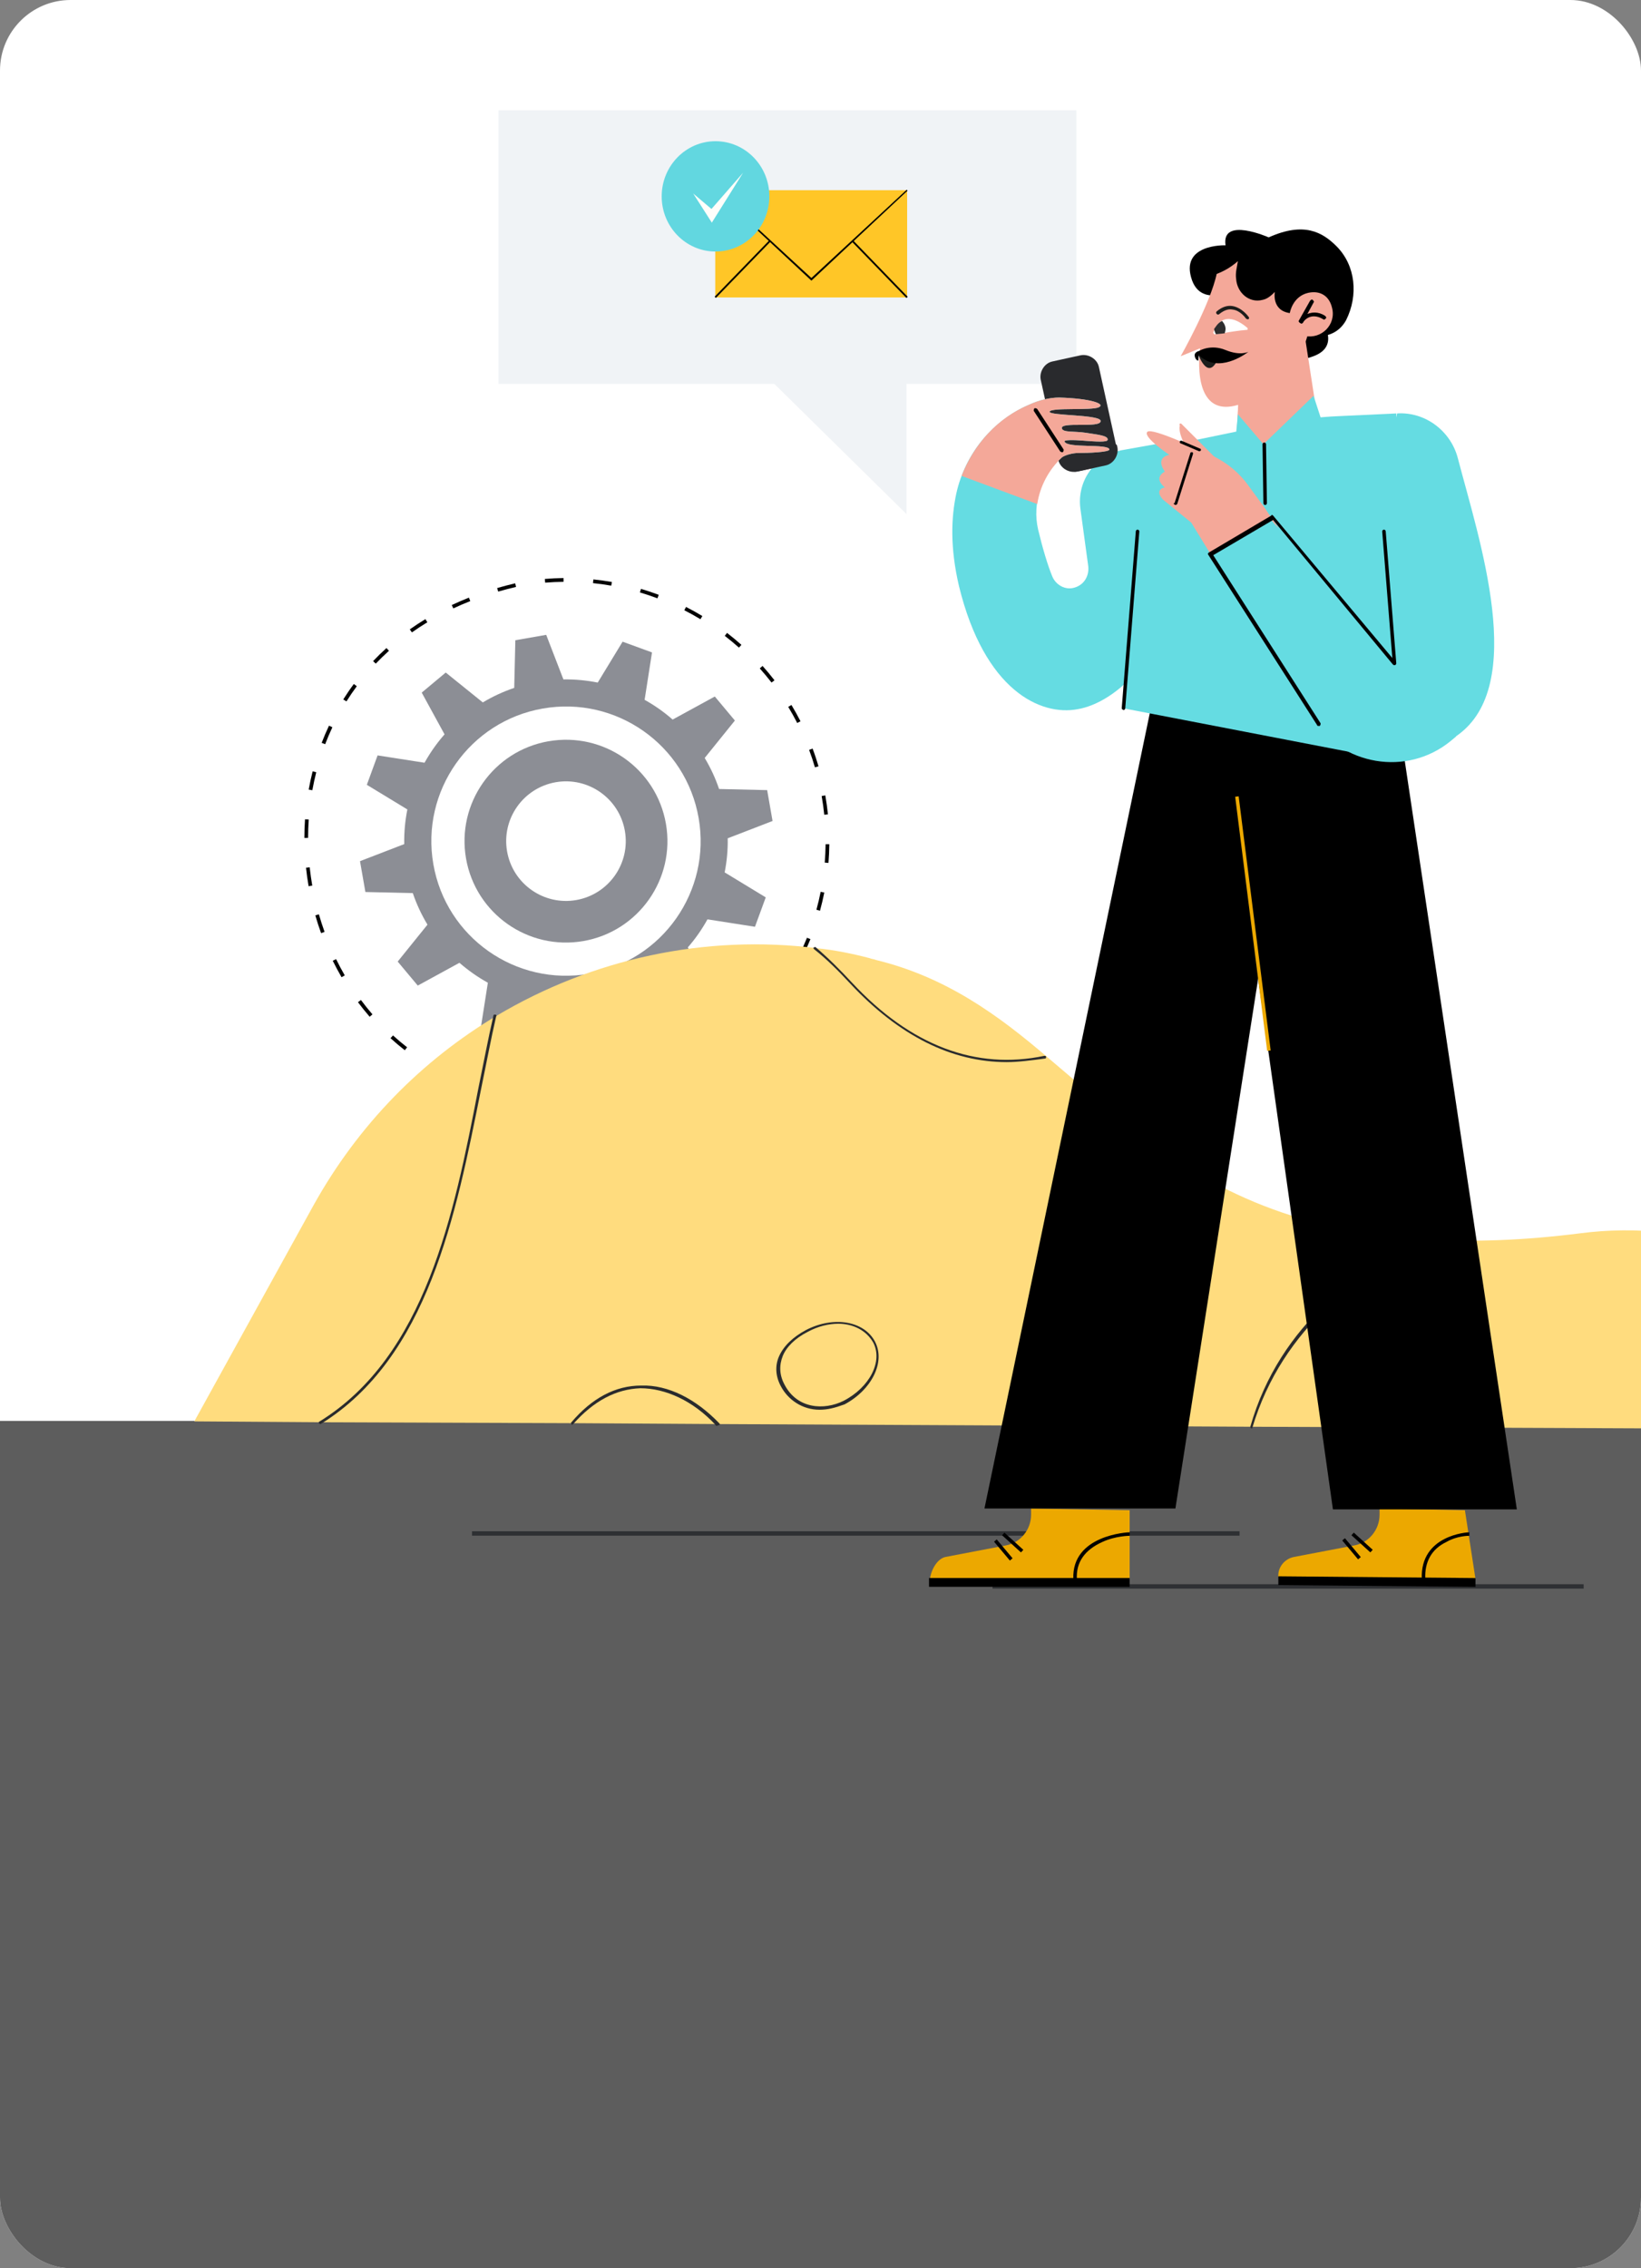 <svg width="372" height="514" viewBox="0 0 372 514" fill="none" xmlns="http://www.w3.org/2000/svg">
<rect x="0" y="0" width="372" height="514" fill="#808080" stroke="none"/>
<g clip-path="url(#clip0_2885_22134)">
<rect width="372" height="514" rx="16" fill="white"/>
<g clip-path="url(#clip1_2885_22134)">
<path d="M124.349 167.974C111.841 170.155 103.464 182.05 105.647 194.56C107.83 207.062 119.747 215.427 132.247 213.254C144.763 211.072 153.14 199.16 150.958 186.667C148.775 174.157 136.857 165.8 124.349 167.982V167.974ZM130.628 203.962C123.262 205.242 116.241 200.314 114.952 192.943C113.662 185.572 118.601 178.554 125.967 177.265C133.342 175.977 140.363 180.913 141.653 188.284C142.942 195.655 138.003 202.673 130.628 203.962Z" fill="#8C8E95"/>
<path d="M175.13 186.043L173.908 179.051L163.01 178.798C162.167 176.305 161.063 173.954 159.748 171.764L166.592 163.281L162.041 157.839L152.483 163.062C150.528 161.352 148.404 159.852 146.128 158.589L147.805 147.848L141.138 145.413L135.5 154.68C132.971 154.174 130.367 153.922 127.72 153.964L123.818 143.863L116.823 145.085L116.57 155.885C114.05 156.735 111.664 157.847 109.448 159.178L101.045 152.405L95.6 156.954L100.775 166.415C99.039 168.386 97.522 170.543 96.24 172.842L85.596 171.183L83.16 177.846L92.347 183.432C91.832 185.984 91.588 188.613 91.639 191.283L81.609 195.15L82.831 202.142L93.577 202.386C94.437 204.922 95.558 207.306 96.906 209.538L90.155 217.903L94.707 223.345L104.155 218.181C106.135 219.908 108.293 221.425 110.594 222.697L108.925 233.345L115.592 235.78L121.205 226.563C123.742 227.061 126.363 227.305 129.027 227.254L132.921 237.33L139.916 236.108L140.169 225.283C142.672 224.432 145.041 223.312 147.249 221.981L155.694 228.787L161.139 224.238L155.922 214.694C157.633 212.739 159.124 210.6 160.38 208.334L171.143 210.018L173.588 203.355L164.274 197.694C164.771 195.183 165.016 192.597 164.965 189.969L175.138 186.043H175.13ZM133.544 220.658C116.949 223.556 101.129 212.445 98.238 195.849C95.347 179.253 106.456 163.45 123.06 160.56C139.672 157.662 155.475 168.765 158.374 185.361C161.274 201.948 150.157 217.76 133.544 220.65V220.658Z" fill="#8C8E95"/>
<path d="M128.926 250.001V249.158C130.299 249.15 131.707 249.099 133.098 249.007L133.148 249.849C131.741 249.942 130.316 249.992 128.917 250.001H128.926ZM122.166 249.723C120.759 249.596 119.343 249.419 117.969 249.2L118.104 248.366C119.461 248.585 120.851 248.754 122.25 248.88L122.175 249.723H122.166ZM139.891 249.074L139.731 248.248C141.096 247.979 142.462 247.659 143.793 247.305L144.012 248.114C142.655 248.484 141.273 248.804 139.891 249.074ZM111.344 247.777C109.979 247.398 108.622 246.976 107.307 246.505L107.593 245.713C108.891 246.176 110.232 246.597 111.572 246.968L111.344 247.777ZM150.443 245.982L150.131 245.199C151.421 244.685 152.71 244.121 153.958 243.522L154.329 244.281C153.064 244.887 151.758 245.46 150.452 245.982H150.443ZM101.07 243.859C99.814 243.228 98.558 242.545 97.353 241.829L97.783 241.105C98.971 241.812 100.202 242.486 101.441 243.11L101.061 243.859H101.07ZM160.245 240.995L159.79 240.288C160.962 239.546 162.125 238.754 163.237 237.929L163.735 238.603C162.605 239.437 161.425 240.237 160.237 240.995H160.245ZM91.765 237.996C90.661 237.137 89.574 236.219 88.528 235.267L89.093 234.643C90.121 235.578 91.192 236.48 92.288 237.331L91.765 237.996ZM168.952 234.281L168.379 233.666C169.399 232.714 170.393 231.729 171.329 230.718L171.944 231.291C170.992 232.318 169.98 233.321 168.952 234.281ZM83.8 230.414C82.89 229.353 81.996 228.241 81.145 227.112L81.82 226.607C82.654 227.727 83.531 228.822 84.432 229.867L83.792 230.414H83.8ZM176.285 226.084L175.61 225.579C176.428 224.475 177.229 223.313 177.979 222.142L178.687 222.597C177.928 223.793 177.119 224.964 176.285 226.084ZM77.428 221.451C76.729 220.238 76.055 218.983 75.431 217.719L76.189 217.348C76.805 218.604 77.462 219.842 78.153 221.03L77.42 221.451H77.428ZM181.999 216.691L181.24 216.321C181.847 215.074 182.42 213.785 182.935 212.505L183.718 212.816C183.196 214.114 182.614 215.419 181.999 216.683V216.691ZM72.784 211.46C72.312 210.146 71.866 208.79 71.478 207.433L72.287 207.197C72.675 208.537 73.105 209.868 73.577 211.174L72.784 211.46ZM185.884 206.38L185.075 206.153C185.446 204.813 185.766 203.449 186.036 202.092L186.862 202.261C186.584 203.642 186.255 205.024 185.884 206.38ZM69.961 200.837C69.716 199.456 69.523 198.04 69.371 196.642L70.205 196.549C70.357 197.931 70.551 199.321 70.787 200.685L69.952 200.829L69.961 200.837ZM187.806 195.547L186.963 195.479C187.073 194.098 187.14 192.699 187.157 191.309H188C187.983 192.725 187.916 194.148 187.806 195.547ZM69 189.886V189.835C69 188.47 69.051 187.047 69.143 185.657L69.986 185.716C69.893 187.097 69.843 188.496 69.843 189.877L69 189.894V189.886ZM186.854 184.637C186.71 183.256 186.517 181.866 186.281 180.501L186.264 180.392L187.09 180.24L187.107 180.358C187.343 181.731 187.545 183.146 187.688 184.545L186.854 184.629V184.637ZM70.804 179.077L69.978 178.926C70.231 177.536 70.525 176.146 70.871 174.79L71.689 175C71.352 176.34 71.048 177.713 70.804 179.077ZM184.738 173.888C184.351 172.557 183.904 171.226 183.415 169.929L184.207 169.634C184.705 170.948 185.151 172.304 185.547 173.652L184.738 173.888ZM73.703 168.64L72.919 168.337C73.425 167.022 73.981 165.708 74.58 164.445L75.347 164.807C74.757 166.054 74.209 167.351 73.712 168.648L73.703 168.64ZM180.718 163.83C180.086 162.6 179.403 161.37 178.687 160.19L179.412 159.752C180.136 160.949 180.827 162.195 181.468 163.451L180.718 163.838V163.83ZM78.532 158.944L77.816 158.497C78.566 157.309 79.367 156.13 80.21 155.001L80.884 155.507C80.058 156.619 79.266 157.781 78.532 158.952V158.944ZM174.902 154.681C174.059 153.586 173.158 152.508 172.231 151.471L172.863 150.907C173.798 151.952 174.708 153.047 175.568 154.159L174.902 154.673V154.681ZM85.182 150.393L84.576 149.812C85.545 148.792 86.565 147.798 87.61 146.855L88.174 147.478C87.146 148.405 86.135 149.391 85.182 150.385V150.393ZM167.511 146.754C166.474 145.836 165.395 144.934 164.299 144.092L164.814 143.426C165.926 144.286 167.022 145.195 168.075 146.13L167.511 146.762V146.754ZM93.383 143.317L92.894 142.626C94.032 141.817 95.221 141.042 96.434 140.301L96.873 141.017C95.676 141.741 94.504 142.508 93.383 143.308V143.317ZM158.779 140.318C157.59 139.602 156.368 138.919 155.129 138.288L155.517 137.538C156.773 138.178 158.012 138.877 159.217 139.602L158.779 140.326V140.318ZM102.764 137.875L102.41 137.108C103.674 136.518 104.981 135.954 106.295 135.432L106.607 136.215C105.309 136.729 104.011 137.285 102.772 137.866L102.764 137.875ZM149.027 135.583C147.729 135.095 146.398 134.648 145.066 134.252L145.31 133.444C146.659 133.848 148.007 134.294 149.331 134.791L149.036 135.583H149.027ZM112.937 134.067L112.701 133.258C114.033 132.871 115.407 132.517 116.789 132.188L116.983 133.006C115.609 133.326 114.252 133.68 112.937 134.059V134.067ZM138.568 132.719C137.202 132.475 135.803 132.281 134.429 132.146L134.514 131.304C135.913 131.447 137.32 131.641 138.711 131.885L138.568 132.719ZM123.582 132.037L123.515 131.194C124.922 131.076 126.347 131.009 127.746 130.992V131.843C126.372 131.86 124.973 131.927 123.582 132.037Z" fill="#010101"/>
</g>
<path d="M113 87L244 87V25L113 25V87Z" fill="#F0F3F6"/>
<path d="M205.641 43.102H162.141V67.402H205.641V43.102Z" fill="#FFC627"/>
<path d="M183.939 63.6L162.039 43.2L162.239 43L183.939 63L205.539 43L205.739 43.2L183.939 63.6Z" fill="black"/>
<path d="M174.394 54.462L162 67.238L162.287 67.517L174.681 54.741L174.394 54.462Z" fill="black"/>
<path d="M193.387 54.472L193.1 54.75L205.485 67.535L205.772 67.257L193.387 54.472Z" fill="black"/>
<rect y="322" width="372" height="192" fill="#5D5D5D"/>
<line x1="225" y1="359.5" x2="359" y2="359.5" stroke="#2E3033"/>
<line x1="107" y1="347.5" x2="281" y2="347.5" stroke="#2E3033"/>
<path d="M173 84.5L205.504 116.5V84.5H173Z" fill="#F0F3F6"/>
<path d="M432.462 323.93L284.446 323.321L245.665 323.118L163.231 322.712L130.339 322.509L73.284 322.305L44.047 322.102L71.051 273.17C81.203 254.896 95.619 240.277 112.674 230.125C134.196 217.334 159.779 211.649 185.363 214.897C189.22 215.303 193.281 216.116 197.139 217.131C197.545 217.334 198.154 217.334 198.56 217.537C214.397 221.395 226.174 229.922 237.544 239.668C243.838 244.947 249.929 250.429 256.63 255.708C272.67 268.297 292.162 279.261 324.039 280.885C334.191 281.494 345.561 281.088 358.353 279.464C370.941 277.84 384.139 279.261 396.118 283.525C414.189 289.413 425.965 306.265 432.462 323.93Z" fill="#FFDC7E"/>
<path d="M283.838 323.728C283.432 323.728 283.838 323.728 283.838 323.728C283.635 323.728 283.432 323.525 283.432 323.322C290.132 299.769 308.812 286.977 323.431 280.48C323.634 280.277 323.837 280.48 323.837 280.886C323.837 281.089 323.634 281.089 323.634 281.292C309.218 287.79 290.741 300.378 283.838 323.728C284.041 323.525 283.838 323.728 283.838 323.728Z" fill="#2A2B2D"/>
<path d="M244.856 323.526C244.653 323.526 244.45 323.323 244.45 323.12C244.653 319.871 244.653 316.623 244.45 313.374C244.45 312.562 244.247 311.547 244.247 310.531C243.232 295.913 241.405 271.142 255.617 255.101C255.82 254.898 256.023 254.898 256.023 255.101C256.226 255.305 256.226 255.508 256.023 255.508C242.014 271.345 243.638 295.913 244.653 310.531C244.653 311.547 244.856 312.359 244.856 313.374C245.059 316.42 245.059 319.668 244.856 323.12C245.059 323.323 244.856 323.526 244.856 323.526Z" fill="#2A2B2D"/>
<path d="M162.421 323.119C162.421 323.119 162.218 323.119 162.218 322.916C157.142 317.434 150.848 314.592 145.163 314.592C139.681 314.795 134.605 317.434 129.935 322.713C129.732 322.916 129.529 322.916 129.529 322.713C129.529 322.51 129.326 322.307 129.529 322.307C134.199 316.825 139.478 313.983 145.366 313.983C151.457 313.78 157.751 317.028 163.03 322.51C163.233 322.713 163.233 322.916 163.03 322.916C162.76 323.052 162.557 323.119 162.421 323.119Z" fill="#2A2B2D"/>
<path d="M72.676 322.715C72.541 322.715 72.405 322.647 72.27 322.512C72.27 322.309 72.27 322.106 72.473 322.106C96.432 307.284 102.929 275.204 108.411 246.778C109.629 240.89 110.645 235.408 111.863 230.129C111.863 229.926 112.066 229.926 112.269 229.926C112.472 229.926 112.675 230.129 112.472 230.332C111.254 235.611 110.239 241.093 109.02 246.981C103.335 275.407 97.041 307.69 72.676 322.715Z" fill="#2A2B2D"/>
<path d="M228.204 240.685C215.818 240.685 203.839 234.797 192.672 222.818C190.032 219.975 187.393 217.336 184.55 215.102C184.347 214.899 184.347 214.696 184.55 214.696C184.686 214.561 184.821 214.561 184.956 214.696C187.799 217.133 190.438 219.772 193.078 222.615C206.479 237.031 221.3 242.513 236.732 239.264C236.935 239.264 237.138 239.264 237.138 239.467C237.138 239.67 237.138 239.873 236.935 239.873C233.889 240.279 230.843 240.685 228.204 240.685Z" fill="#2A2B2D"/>
<path d="M185.77 319.465C181.912 319.465 178.663 317.232 177.039 314.186C175.821 311.953 175.618 309.516 176.633 307.283C177.648 305.049 179.679 303.019 182.724 301.394C189.018 298.146 195.922 299.364 198.358 304.034C200.795 308.704 197.546 314.998 191.455 318.247C189.221 319.059 187.597 319.465 185.77 319.465ZM190.034 299.973C187.8 299.973 185.364 300.582 183.13 301.8C180.288 303.222 178.257 305.252 177.445 307.283C176.633 309.313 176.633 311.546 177.851 313.78C180.694 319.262 186.785 319.668 191.252 317.435C197.14 314.389 200.186 308.501 197.952 304.237C196.328 301.394 193.282 299.973 190.034 299.973Z" fill="#2A2B2D"/>
<path d="M233.739 341.845V343.241C233.739 346.632 231.345 349.624 227.954 350.223L214.39 352.816C212.195 353.215 210.599 356.606 210.799 358.801L256.081 357.803V342.244L233.739 341.845Z" fill="#ECA800"/>
<path d="M256.081 347.232C255.682 347.232 242.915 347.831 243.314 357.805H244.112C243.913 354.015 245.907 351.222 249.897 349.427C252.889 348.03 256.081 348.03 256.081 348.03V347.232Z" fill="black"/>
<path d="M256.081 357.598V359.592H210.599V357.598H256.081Z" fill="black"/>
<path d="M227.697 347.318L231.98 351.206L231.444 351.797L227.16 347.909L227.697 347.318Z" fill="black"/>
<path d="M225.95 348.85L229.541 353.128L228.93 353.641L225.339 349.363L225.95 348.85Z" fill="black"/>
<path d="M312.735 341.845V343.241C312.735 346.632 310.341 349.624 306.95 350.223L293.385 352.816C291.191 353.215 289.595 355.21 289.795 357.404L334.478 357.803L332.084 342.244L312.735 341.845Z" fill="#ECA800"/>
<path d="M333.079 347.232C332.68 347.232 321.908 347.831 322.307 357.805H323.105C322.905 354.015 324.501 351.023 327.892 349.427C330.286 348.03 332.879 348.03 333.079 348.03V347.232Z" fill="black"/>
<path d="M334.478 357.606V359.601L289.795 359.202V357.207L334.478 357.606Z" fill="black"/>
<path d="M306.896 347.311L311.179 351.199L310.643 351.79L306.36 347.902L306.896 347.311Z" fill="black"/>
<path d="M304.885 348.578L308.476 352.856L307.865 353.369L304.274 349.091L304.885 348.578Z" fill="black"/>
<path d="M260.67 161.513L223.168 341.842H266.455L293.783 166.899" fill="black"/>
<path d="M280.218 186.648L285.006 220.36L302.161 342.043H343.852L316.723 160.915L276.428 157.724" fill="black"/>
<path d="M254.686 160.516L315.727 172.285L316.525 93.69L303.758 94.289C298.372 94.488 292.986 95.286 287.6 96.284L258.676 102.268L254.686 160.516Z" fill="#65DCE2"/>
<path d="M267.85 96.079L277.225 105.455L270.642 104.058C270.642 104.058 266.852 99.072 267.451 96.478C267.251 95.88 267.65 95.88 267.85 96.079Z" fill="#F4A899"/>
<path d="M299.367 165.102L316.722 93.688C323.105 93.289 328.89 97.678 330.486 103.862C335.274 122.214 346.444 155.327 330.287 166.698C314.129 178.068 300.963 166.698 299.367 165.102Z" fill="#65DCE2"/>
<path d="M239.925 104.264C240.324 106.059 242.318 107.256 244.114 106.857L250.497 105.461C252.292 105.062 253.489 103.067 253.09 101.272L249.101 83.119C248.702 81.324 246.707 80.127 244.912 80.526L238.528 81.922C236.733 82.321 235.536 84.316 235.935 86.112L239.925 104.264Z" fill="#292A2D"/>
<path d="M240.124 90.091C247.106 90.29 250.696 91.487 249.1 92.285C247.505 93.083 238.329 92.285 237.93 93.282C237.73 94.28 249.898 93.881 249.499 95.477C249.3 97.073 240.323 95.477 240.722 97.073C240.922 98.07 243.515 97.671 246.108 98.07C248.502 98.469 251.295 98.668 251.095 99.666C251.095 100.264 248.303 100.065 245.709 99.865C243.316 99.666 241.121 99.666 241.321 100.065C241.919 101.661 251.295 100.464 251.494 101.86C251.494 102.459 246.906 102.658 244.313 102.658C243.316 102.658 241.52 103.057 240.722 103.655C236.134 107.645 233.94 114.028 235.336 120.013C236.334 124.202 237.531 128.191 238.528 130.585C239.326 132.58 241.52 133.777 243.515 133.178C245.709 132.58 246.906 130.585 246.707 128.391L244.911 115.225C244.113 109.041 248.103 103.456 254.087 102.06L265.258 100.065C265.258 100.065 267.652 102.06 267.054 125.199C266.256 148.339 252.691 159.31 244.313 160.707C235.935 162.302 223.168 156.518 217.383 132.779C215.388 124.202 215.588 117.42 216.785 111.834C218.78 102.858 224.963 95.277 233.342 91.687C235.536 90.689 237.93 90.091 240.124 90.091Z" fill="#65DCE2"/>
<path d="M217.983 107.845C220.775 100.663 226.161 94.679 233.342 91.687C235.537 90.689 237.93 90.091 240.125 90.091C247.107 90.29 250.697 91.487 249.101 92.285C247.506 93.083 238.329 92.285 237.93 93.282C237.731 94.28 249.899 93.881 249.5 95.477C249.301 97.073 240.324 95.477 240.723 97.073C240.923 98.07 243.516 97.671 246.109 98.07C248.503 98.469 251.296 98.668 251.096 99.666C251.096 100.264 248.303 100.065 245.71 99.865C243.316 99.666 241.122 99.666 241.322 100.065C241.92 101.661 251.296 100.464 251.495 101.86C251.495 102.459 246.907 102.658 244.314 102.658C243.316 102.658 241.521 103.057 240.723 103.655C237.731 106.448 235.736 110.238 235.138 114.228" fill="#F4A899"/>
<path d="M240.721 102.472H240.921C241.12 102.273 241.12 102.073 241.12 101.874L235.136 92.698C234.936 92.498 234.737 92.498 234.537 92.498C234.338 92.698 234.338 92.897 234.338 93.097L240.322 102.273C240.322 102.273 240.522 102.472 240.721 102.472Z" fill="black"/>
<path d="M254.684 160.912C254.884 160.912 255.083 160.712 255.083 160.513L258.275 120.418C258.275 120.218 258.075 120.019 257.876 120.019C257.676 120.019 257.477 120.218 257.477 120.418L254.285 160.513C254.285 160.653 254.425 160.772 254.684 160.912C254.485 160.912 254.684 160.912 254.684 160.912Z" fill="black"/>
<path d="M286.8 115.234L283.01 110.047C281.016 107.255 278.223 104.861 274.832 103.265L273.435 102.666C273.435 102.666 261.068 96.682 260.07 97.879C259.073 99.076 265.057 103.065 265.057 103.065C261.666 103.863 264.06 106.856 264.06 106.856C261.267 108.451 264.06 110.446 264.06 110.446C261.467 111.045 263.661 113.239 263.661 113.239L270.044 118.425L275.43 127.202C277.824 130.993 282.811 132.189 286.601 129.796C290.79 127.202 291.787 121.418 288.396 117.627L286.8 115.234Z" fill="#F4A899"/>
<path d="M330.087 166.898L328.89 167.896C318.916 176.075 304.155 173.481 297.173 162.709L274.233 126.005L287.997 117.627L330.087 166.898Z" fill="#65DCE2"/>
<path d="M298.571 164.309C298.571 164.509 298.771 164.509 298.97 164.509H299.169C299.369 164.309 299.369 164.11 299.369 163.91L275.032 125.81L288.597 117.831L315.726 150.545C315.926 150.745 316.125 150.745 316.325 150.545C316.524 150.346 316.524 150.146 316.325 149.947L288.597 116.833C288.398 116.634 288.198 116.634 288.198 116.833L274.035 125.211L273.836 125.411V125.61L298.571 164.309Z" fill="black"/>
<path d="M242.716 104.861C244.711 106.457 242.317 107.055 244.312 106.855L250.695 105.459C252.491 105.06 253.688 103.065 253.289 101.27C252.89 99.475 252.69 102.467 250.895 102.866L243.315 104.861C243.315 104.861 241.32 105.26 243.315 104.861" fill="#292A2D"/>
<path d="M266.452 114.438C266.652 114.438 266.851 114.238 266.851 114.238L270.442 102.868C270.442 102.668 270.442 102.469 270.242 102.469C270.043 102.469 269.843 102.469 269.843 102.668L266.253 114.039C265.854 114.039 266.053 114.238 266.452 114.438C266.319 114.438 266.319 114.438 266.452 114.438Z" fill="black"/>
<path d="M271.839 102.269C271.979 102.269 272.098 102.209 272.238 102.069C272.238 101.87 272.238 101.67 272.039 101.67L267.849 99.875C267.65 99.875 267.451 99.875 267.451 100.074C267.451 100.274 267.451 100.473 267.65 100.473L271.839 102.269Z" fill="black"/>
<path d="M316.126 150.738C316.325 150.738 316.525 150.539 316.525 150.339L314.131 120.418C314.131 120.218 313.931 120.019 313.732 120.019C313.532 120.019 313.333 120.218 313.333 120.418L315.727 150.339C315.727 150.539 315.926 150.738 316.126 150.738Z" fill="black"/>
<path d="M280.793 180.451L288.048 238.044L287.257 238.144L280.001 180.55L280.793 180.451Z" fill="#EDA901"/>
<path d="M299.369 72.339C299.369 72.339 304.157 78.323 297.773 80.717C287.6 84.707 298.172 66.155 298.172 66.155L299.369 72.339Z" fill="black"/>
<path d="M280.217 101.663C280.217 101.663 281.414 76.728 281.414 76.329L295.178 72.14L299.168 98.072" fill="#F4A899"/>
<g opacity="0.6">
<path d="M280.418 96.885L288.796 84.518L280.817 89.305L280.418 96.885Z" fill="#F4A899"/>
</g>
<path d="M287.596 53.794C287.596 53.794 276.824 49.006 277.821 55.589C277.821 55.589 267.249 55.19 270.241 63.568C272.834 70.55 282.011 64.565 282.011 64.565L287.596 53.794Z" fill="black"/>
<path d="M283.009 56.391C282.411 56.59 281.812 56.789 281.413 56.989C279.618 57.388 277.025 56.59 275.828 61.976C274.431 68.758 267.649 80.727 267.649 80.727L272.038 78.932C272.038 78.932 269.444 96.685 282.411 91.1C300.763 83.52 296.973 65.367 296.973 65.367C296.973 65.367 302.159 49.608 283.009 56.391Z" fill="#F4A899"/>
<path d="M299.767 76.135C301.961 75.936 303.956 74.739 305.153 72.545C307.946 66.959 307.347 60.177 302.959 55.788C299.767 52.597 295.578 50.203 287.599 53.794C283.609 55.589 276.627 57.384 273.834 60.576C273.635 60.975 273.236 61.174 273.236 61.773C273.236 61.972 273.236 62.172 273.436 62.371C273.635 62.571 274.034 62.571 274.233 62.571C276.627 61.972 278.821 60.775 280.617 59.179C280.417 60.576 280.018 61.773 280.218 63.169C280.417 66.361 283.21 68.754 286.202 67.957C287.2 67.757 287.998 67.159 288.995 66.161C288.995 66.161 288.197 70.35 292.386 70.949C296.575 71.547 300.166 74.141 300.166 74.141" fill="black"/>
<path d="M282.812 74.336C281.615 73.338 277.227 69.748 275.032 75.333C275.032 75.473 275.092 75.593 275.232 75.732C275.83 75.932 278.224 75.134 282.812 74.735V74.336Z" fill="white"/>
<path d="M294.38 75.732C294.38 75.732 294.978 75.931 295.776 76.131C299.566 76.929 302.958 73.537 301.96 69.747C301.362 67.154 299.367 65.758 296.574 66.356C292.984 67.154 292.385 70.944 292.385 70.944" fill="#F4A899"/>
<path d="M294.979 73.346C294.886 73.346 294.886 73.346 294.979 73.346C295.119 73.346 295.238 73.286 295.378 73.146C295.378 72.947 296.974 70.553 299.966 72.348C300.166 72.548 300.365 72.348 300.565 72.149C300.764 71.949 300.565 71.75 300.365 71.55C298.769 70.553 297.373 70.752 296.376 71.151L297.772 68.558C297.971 68.359 297.772 68.159 297.572 67.96C297.373 67.76 297.173 67.96 296.974 68.159L294.381 72.747C294.381 72.947 294.58 73.146 294.979 73.346Z" fill="black"/>
<path d="M282.41 76.74C282.41 77.338 281.213 77.937 279.817 78.136C278.221 78.336 277.024 77.937 276.825 77.338C276.825 76.74 278.022 76.141 279.418 75.942C281.014 75.743 282.211 75.942 282.41 76.74Z" fill="#F4A899"/>
<path d="M282.809 72.348H283.009C283.208 72.148 283.208 71.949 283.009 71.749C283.009 71.749 281.612 69.754 279.418 69.356C278.221 69.156 277.024 69.555 275.828 70.552C275.628 70.752 275.628 70.951 275.828 71.151C276.027 71.35 276.227 71.35 276.426 71.151C277.423 70.353 278.421 69.954 279.418 70.153C281.214 70.353 282.41 72.148 282.41 72.148C282.61 72.348 282.809 72.348 282.809 72.348Z" fill="#1D1E1C"/>
<path d="M271.639 80.324C271.639 80.324 274.032 87.106 276.426 80.524L271.639 80.324Z" fill="#1D1E1C"/>
<path d="M271.84 79.518C271.84 79.518 274.433 77.922 277.824 79.319C281.215 80.715 283.01 79.718 283.01 79.718C283.01 79.718 277.226 84.306 272.837 81.314C271.042 80.316 271.84 79.518 271.84 79.518Z" fill="black"/>
<path d="M271.841 79.531C271.841 79.531 270.644 79.731 270.843 80.728C271.043 81.725 271.641 81.725 271.641 81.725L271.841 79.531Z" fill="black"/>
<path d="M300.567 98.275L297.774 89.697L286.404 100.669L280.619 93.886L279.621 104.459L300.567 98.275Z" fill="#65DCE2"/>
<path d="M286.8 114.437C287 114.437 287.199 114.237 287.199 114.038L286.999 100.672C286.999 100.473 286.8 100.273 286.601 100.273C286.401 100.273 286.202 100.473 286.202 100.672L286.401 114.038C286.401 114.237 286.601 114.437 286.8 114.437Z" fill="black"/>
<path d="M277.027 72.738C276.03 73.137 275.431 74.334 275.232 74.534C275.232 74.933 275.631 75.731 275.631 75.731C276.03 75.731 277.426 75.531 277.625 75.531C277.625 75.531 277.825 74.933 277.825 74.534C277.825 73.536 277.027 72.738 277.027 72.738Z" fill="#2D2D2E"/>
<path d="M162.202 57C168.942 57 174.405 51.404 174.405 44.5C174.405 37.596 168.942 32 162.202 32C155.463 32 150 37.596 150 44.5C150 51.404 155.463 57 162.202 57Z" fill="#62D7E0"/>
<path d="M157.143 43.852L161.365 50.452L168.452 39.143L161.284 47.354L157.143 43.852Z" fill="#FFFEFB"/>
</g>
<defs>
<clipPath id="clip0_2885_22134">
<rect width="372" height="514" rx="16" fill="white"/>
</clipPath>
<clipPath id="clip1_2885_22134">
<rect width="119" height="119" fill="white" transform="translate(69 131)"/>
</clipPath>
</defs>
</svg>
